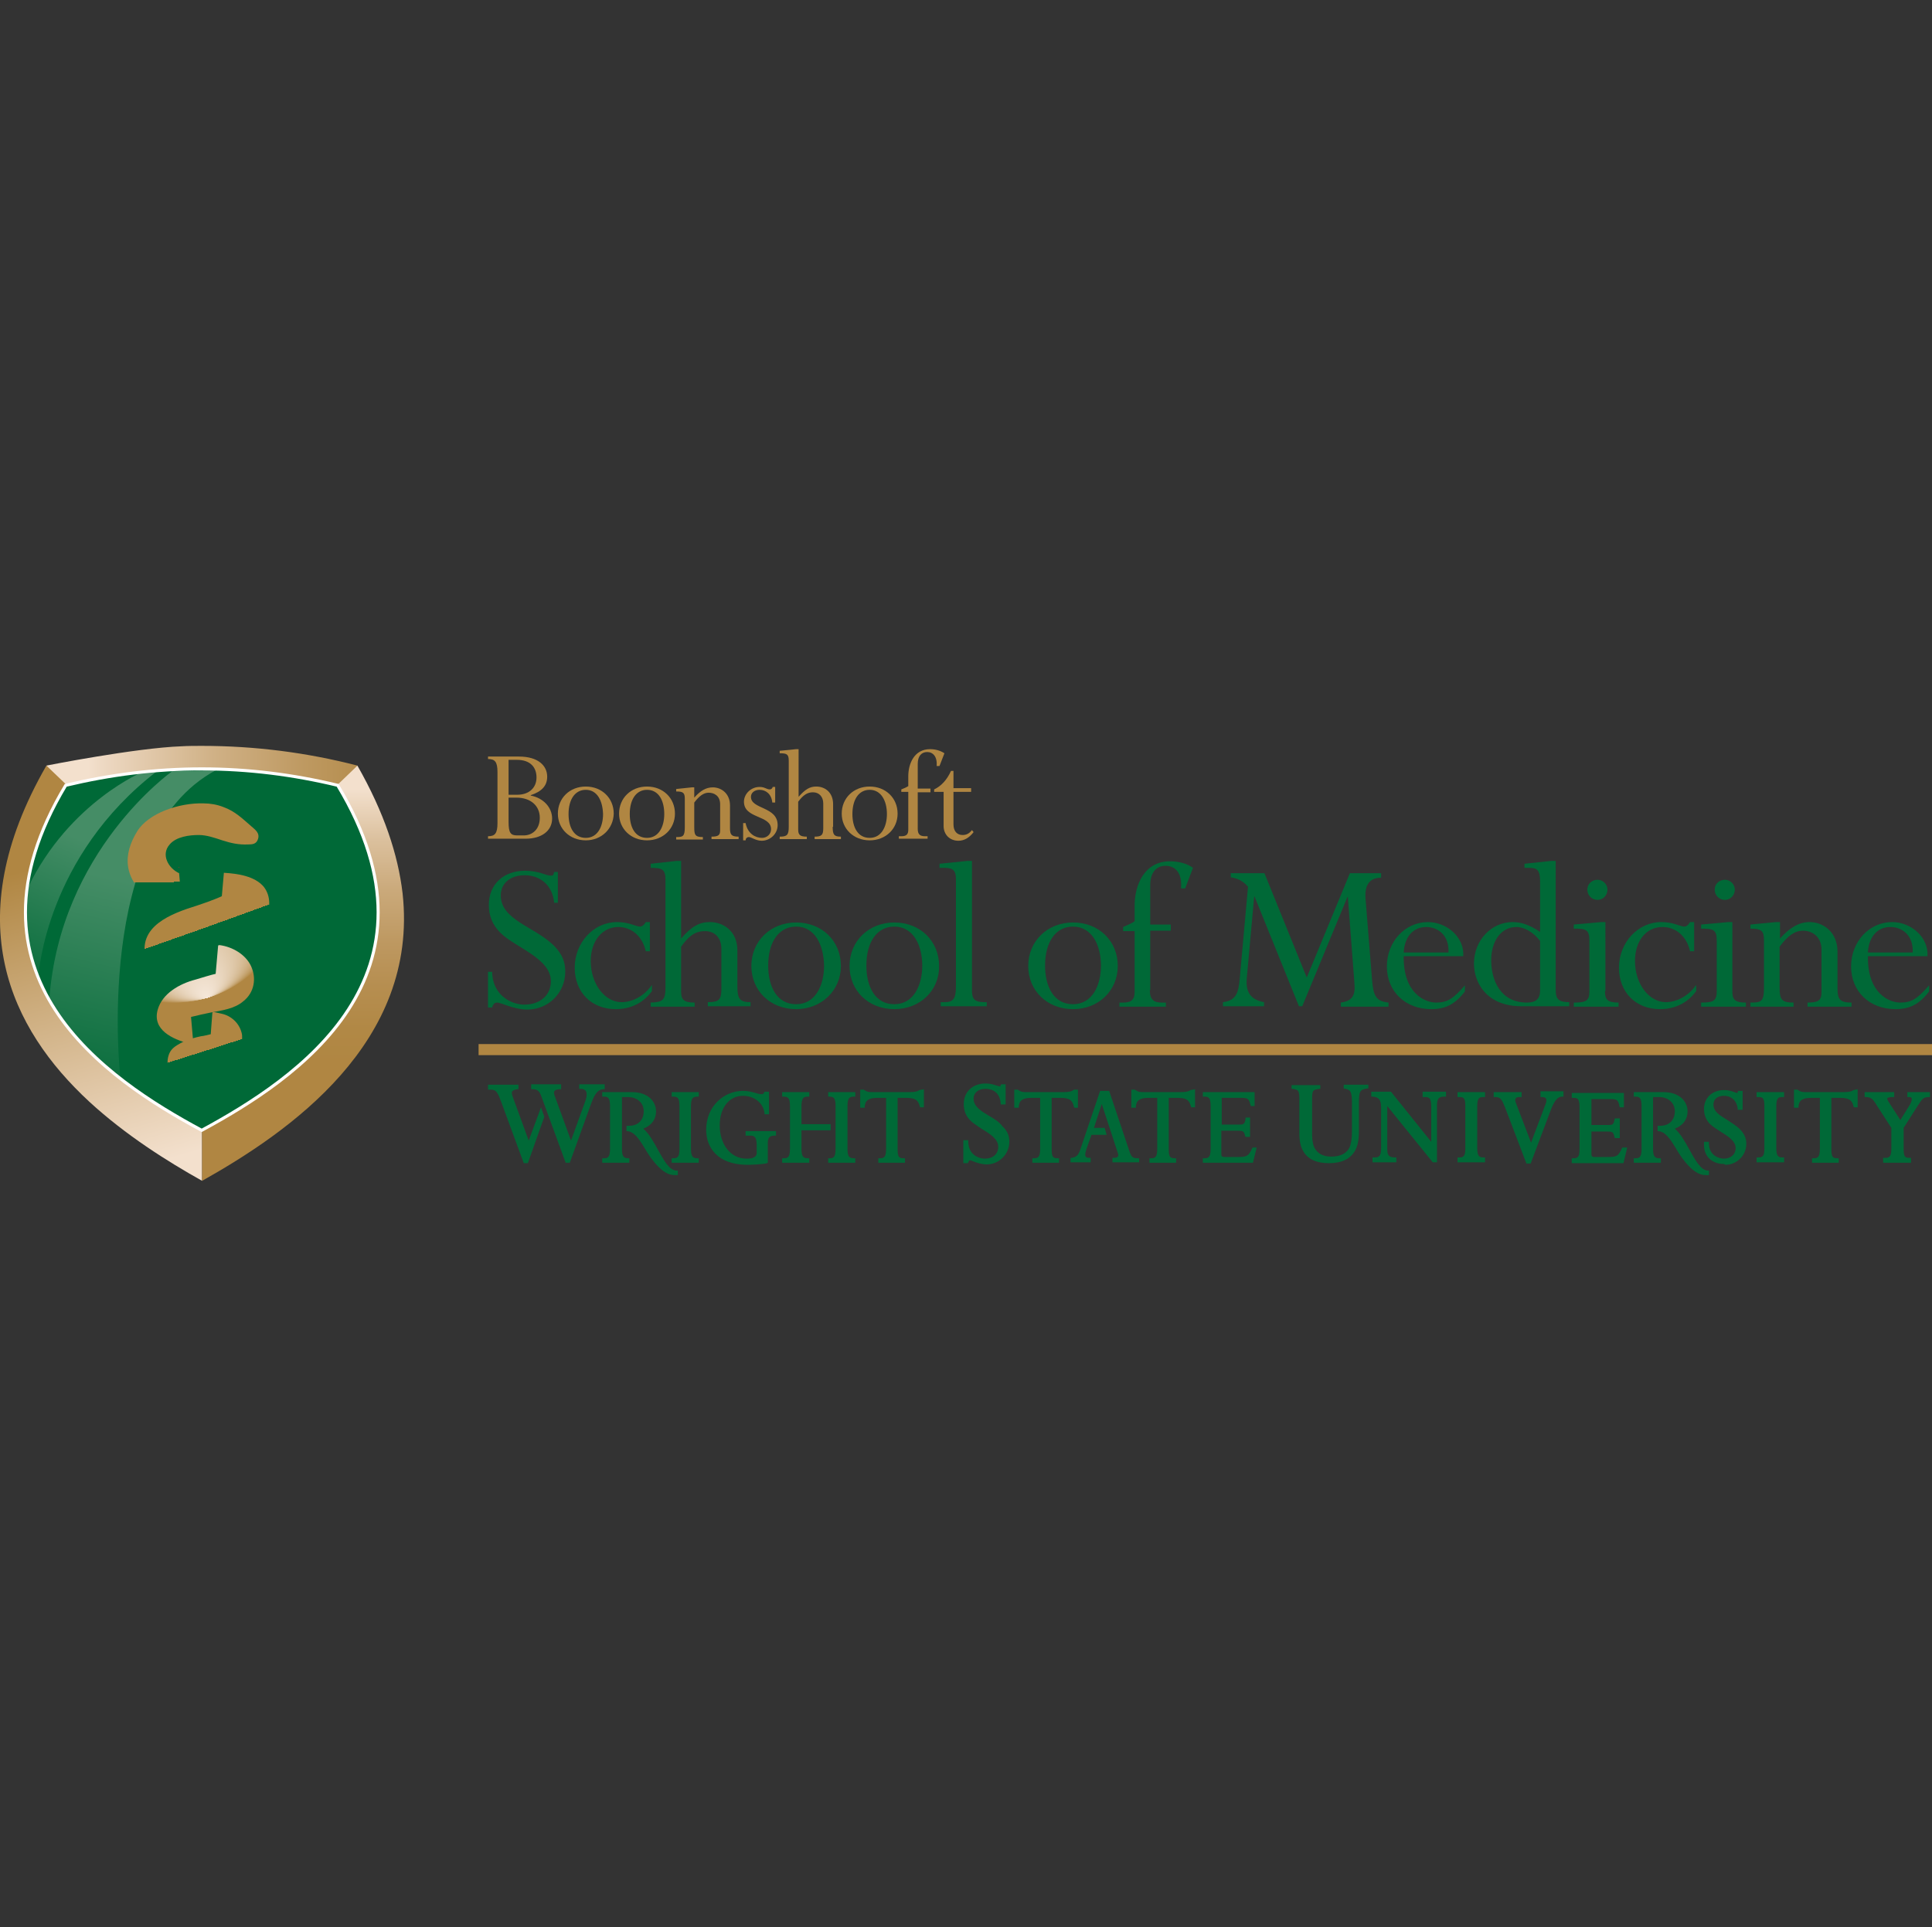<?xml version="1.0" encoding="utf-8"?>
<!-- Generator: Adobe Illustrator 26.0.1, SVG Export Plug-In . SVG Version: 6.00 Build 0)  -->
<svg version="1.1" id="Layer_1" xmlns="http://www.w3.org/2000/svg" xmlns:xlink="http://www.w3.org/1999/xlink" x="0px" y="0px"
	 viewBox="0 0 470.3 469.2" style="enable-background:new 0 0 470.3 469.2;" xml:space="preserve">
<rect x="0" y="0" width="470.3" height="469.2" fill="#333333" stroke="none"/>
<style type="text/css">
	.st0{fill:url(#SVGID_1_);}
	.st1{fill:url(#SVGID_00000169542992065294128700000018191112369815370430_);}
	.st2{fill:url(#SVGID_00000178925014964615561530000006337629483907006620_);}
	.st3{fill:#006937;}
	.st4{opacity:0.5;fill:url(#SVGID_00000009552341605107341180000008593279501610378139_);}
	.st5{opacity:0.5;fill:url(#SVGID_00000161617448062098181090000009958217282417798289_);}
	.st6{fill:url(#SVGID_00000160877110349463077390000005927680805378182308_);}
	.st7{fill:url(#SVGID_00000094580136549497724360000014525612419192925573_);}
	.st8{fill:url(#SVGID_00000085932165988967023180000016267515334991416720_);}
	.st9{fill:url(#SVGID_00000150799353220747028740000004914817518960468920_);}
	.st10{fill:none;stroke:#FFFFFF;stroke-width:0.744;}
	.st11{fill:none;stroke:#ED1C24;stroke-width:0.154;}
	.st12{fill:#B08642;}
</style>
<g>
	<g>
		<linearGradient id="SVGID_1_" gradientUnits="userSpaceOnUse" x1="21.402" y1="187.503" x2="100.18" y2="187.503">
			<stop  offset="0" style="stop-color:#F3E0CD"/>
			<stop  offset="5.082673e-02" style="stop-color:#EDD8C2"/>
			<stop  offset="0.388" style="stop-color:#D0B186"/>
			<stop  offset="0.67" style="stop-color:#BE9961"/>
			<stop  offset="0.882" style="stop-color:#B38B4A"/>
			<stop  offset="1" style="stop-color:#B08642"/>
		</linearGradient>
		<path class="st0" d="M87,186.4c-12.4-3.2-25-4.8-37.9-4.8c-1.6,0-3.3,0-4.9,0.1c-11.2,0.4-32.9,4.7-32.9,4.7l0.2,1.3l0.9,5.6h71.6
			L87,186.4z"/>
		
			<linearGradient id="SVGID_00000118364330837993371730000006635134429692523927_" gradientUnits="userSpaceOnUse" x1="19.232" y1="208.081" x2="40.338" y2="282.577">
			<stop  offset="0" style="stop-color:#B08642"/>
			<stop  offset="1" style="stop-color:#F3E0CD"/>
		</linearGradient>
		<path style="fill:url(#SVGID_00000118364330837993371730000006635134429692523927_);" d="M11.3,186.4
			c-21.8,37.9-8.6,64.2,10.4,81.8c8.9,8.2,19.1,14.6,27.5,19.3v-64.7L11.3,186.4z"/>
		
			<linearGradient id="SVGID_00000137851789955392452120000015995199777728619186_" gradientUnits="userSpaceOnUse" x1="73.725" y1="192.115" x2="73.725" y2="259.003">
			<stop  offset="0" style="stop-color:#F3E0CD"/>
			<stop  offset="0.186" style="stop-color:#DBC09D"/>
			<stop  offset="0.371" style="stop-color:#CAA97A"/>
			<stop  offset="0.549" style="stop-color:#BE9962"/>
			<stop  offset="0.717" style="stop-color:#B68E50"/>
			<stop  offset="0.872" style="stop-color:#B18845"/>
			<stop  offset="1" style="stop-color:#B08642"/>
		</linearGradient>
		<path style="fill:url(#SVGID_00000137851789955392452120000015995199777728619186_);" d="M86.5,186.9l0.5-0.5
			c6.5,11.4,9.9,21.7,11,31.1c4,36.4-27.8,58.2-48.8,70v-64.7L86.5,186.9z"/>
		<path class="st3" d="M49.2,275.2c23.1-12.5,61-37.7,33.1-84c-10.8-2.6-21.8-4-33.1-4c-11.3,0-22.2,1.4-33.1,4
			C-11.8,237.5,26.1,262.8,49.2,275.2z"/>
		
			<linearGradient id="SVGID_00000082336489046764792980000004210062860911826601_" gradientUnits="userSpaceOnUse" x1="31.904" y1="214.809" x2="18.718" y2="270.402">
			<stop  offset="0" style="stop-color:#8AB296"/>
			<stop  offset="1" style="stop-color:#006937"/>
		</linearGradient>
		<path style="opacity:0.5;fill:url(#SVGID_00000082336489046764792980000004210062860911826601_);" d="M18.9,252.9
			c2.9,3.3,10.4,9.6,10.4,9.6s-6.7-59,23.3-75l-10.7,0.3c0,0-27.4,19.3-29.9,55.7C12,243.5,15.9,249.6,18.9,252.9z"/>
		
			<linearGradient id="SVGID_00000039125828657161939880000003572933121859030461_" gradientUnits="userSpaceOnUse" x1="-342.039" y1="507.292" x2="-351.639" y2="547.769" gradientTransform="matrix(0.983 0.184 -0.184 0.983 450.498 -230.803)">
			<stop  offset="0" style="stop-color:#8AB296"/>
			<stop  offset="1" style="stop-color:#006937"/>
		</linearGradient>
		<path style="opacity:0.5;fill:url(#SVGID_00000039125828657161939880000003572933121859030461_);" d="M7,229.3
			c0.7,4.8,2.4,8,2.4,8s1.8-28.8,28.9-49.6l-3.3,0.1c0,0-18.1,7.4-28.2,28.3C6.1,217.9,6,222.7,7,229.3z"/>
		<g>
			
				<radialGradient id="SVGID_00000064315928910512764940000009664162317334470285_" cx="89.698" cy="165.551" r="48.059" fx="90.877" fy="213.596" gradientTransform="matrix(0.9 0 0 0.877 -33.621 27.301)" gradientUnits="userSpaceOnUse">
				<stop  offset="0" style="stop-color:#F5E7D9"/>
				<stop  offset="1" style="stop-color:#B08642"/>
			</radialGradient>
			<path style="fill:url(#SVGID_00000064315928910512764940000009664162317334470285_);" d="M44.4,221.8c0,0-4.3-0.1-7.6-2.6
				c-7.1-5.3-6.8-11.3-3.4-16.8c2.7-4.4,10.2-7,16.2-6.8c1.6,0,3.3,0.3,4.8,0.9c2.8,1,4.6,2.8,6.8,4.7c0.9,0.8,2.1,1.6,1.6,3.1
				c-0.4,1.2-1.3,1.3-2.4,1.3c-2.3,0.1-4.1-0.3-6.3-1c-1.8-0.6-3.8-1.3-5.7-1.3c-2.3,0-5.5,0.4-7.1,2.3c-2.2,2.5-0.3,5.8,2.3,7
				L44.4,221.8z"/>
			<g>
				
					<radialGradient id="SVGID_00000144299505923390438880000005198135949198827678_" cx="-602.394" cy="189.192" r="39.761" fx="-616.511" fy="226.363" gradientTransform="matrix(-0.931 0 0 0.877 -523.896 27.301)" gradientUnits="userSpaceOnUse">
					<stop  offset="0" style="stop-color:#F5E7D9"/>
					<stop  offset="1" style="stop-color:#B08642"/>
				</radialGradient>
				<path style="fill:url(#SVGID_00000144299505923390438880000005198135949198827678_);" d="M54.5,212.5l-0.5,5.7
					c0,0-2.1,1-6.1,2.3c-6.1,1.9-14.7,5-12.3,13.2c1.2,4,4.4,5.2,8.3,6.1c0.9,0.2,2.1,1.7,2.1,1.7s-0.8-9.4-0.8-9.4
					c0,0,6.9-1.8,7.4-1.9c4.3-1.1,9.4-2.4,11.8-6.3c1.5-2.5,1.6-5.7-0.2-8C62,213.3,57.9,212.7,54.5,212.5z"/>
				
					<radialGradient id="SVGID_00000082340292768653123510000002502165171862033818_" cx="-607.998" cy="217.211" r="30.087" fx="-616.873" fy="245.959" gradientTransform="matrix(-0.931 0 0 0.877 -523.896 27.301)" gradientUnits="userSpaceOnUse">
					<stop  offset="0" style="stop-color:#F5E7D9"/>
					<stop  offset="1" style="stop-color:#B08642"/>
				</radialGradient>
				<path style="fill:url(#SVGID_00000082340292768653123510000002502165171862033818_);" d="M61.1,235.2c-1.3-2.8-4.5-4.7-7.7-5.1
					c0,0-0.3,0.1-0.3,0.1l-0.6,6.9c-1,0.2-3.9,1.1-4.9,1.4c-3.9,1-8.1,3.4-9.2,7.3c-1.4,4.9,3.5,7.2,7.7,8.3c0.1,0,0.6-0.3,1.1,0.6
					l-0.2-1.4l-0.5-5.7c1.2-0.3,3.8-0.9,4.9-1.1c2.7-0.5,5.7-0.9,7.8-2.7C61.9,241.7,62.5,238.2,61.1,235.2z"/>
				
					<radialGradient id="SVGID_00000094607678604492079920000010258466157177591716_" cx="67.437" cy="230.52" r="31.471" fx="77.553" fy="260.321" gradientTransform="matrix(0.931 0 0 0.877 -21.427 27.301)" gradientUnits="userSpaceOnUse">
					<stop  offset="0" style="stop-color:#F5E7D9"/>
					<stop  offset="1" style="stop-color:#B08642"/>
				</radialGradient>
				<path style="fill:url(#SVGID_00000094607678604492079920000010258466157177591716_);" d="M58.8,251.4c-0.6-2.3-2.5-4.1-4.9-4.6
					c-0.1,0-1.2-0.3-1.8-0.4c-0.1,0-0.4,0.1-0.4,0.1l-0.4,5.3c-0.9,0.2-1.5,0.4-2.4,0.5c-1.4,0.3-2.8,0.7-4,1.2
					c-1.2,0.6-2.6,1.3-3.3,2.3c-0.7,1-1,2.6-0.7,3.8c0.3,1.4,1.2,2.5,2.3,3.4c0.7,0.5,1.4,1,2.2,1.5c1.1,0.6,2.2,1,3.8,1.4
					c-1.1-1-1.8-1.6-2.6-2.6c-0.8-1-2.5-3.8-0.3-4c1.8-0.1,4.3-0.4,6.1-0.8c1.8-0.3,3.4-0.8,4.7-2.1
					C58.5,255.2,59.3,253.2,58.8,251.4z"/>
			</g>
		</g>
		<path class="st10" d="M49.1,275.2c23.1-12.5,61-37.7,33.1-84c-10.8-2.6-21.8-4-33.1-4s-22.2,1.4-33.1,4
			C-11.8,237.5,26,262.8,49.1,275.2z"/>
		<line class="st11" x1="43.5" y1="211.2" x2="43.6" y2="211.2"/>
	</g>
	<g>
		<g>
			<path class="st12" d="M121.1,188c0-2.5-0.6-3.2-2.3-3.2v-0.6h7.5c4.8,0,6.9,2.3,6.9,4.9c0,2.2-1.3,3.6-4,4.5v0.1
				c3.1,0.6,5.2,2.9,5.2,5.6c0,3-2.6,4.9-6.4,4.9h-9.2v-0.6c1.7,0,2.3-0.7,2.3-3.2V188z M125.9,193.5c2.9,0,4.7-1.7,4.7-4.2
				c0-2.5-1.5-4.3-4.8-4.3h-2v8.5H125.9z M123.8,200.1c0,2.7,0.5,3.3,2.1,3.3h1.6c2,0,3.9-1.4,3.9-4.3c0-2.9-2.2-4.9-5.7-4.9h-1.9
				V200.1z"/>
			<path class="st12" d="M142.6,204.6c-3.9,0-6.8-2.8-6.8-6.5c0-3.8,2.9-6.6,6.8-6.6c3.9,0,6.8,2.8,6.8,6.6
				C149.3,201.8,146.4,204.6,142.6,204.6z M142.6,192.3c-2.6,0-4.2,2.3-4.2,5.9c0,3.2,1.3,5.8,4.2,5.8c2.9,0,4.2-2.8,4.2-5.8
				C146.7,195,145.4,192.3,142.6,192.3z"/>
			<path class="st12" d="M157.5,204.6c-3.9,0-6.8-2.8-6.8-6.5c0-3.8,2.9-6.6,6.8-6.6c3.9,0,6.8,2.8,6.8,6.6
				C164.3,201.8,161.4,204.6,157.5,204.6z M157.5,192.3c-2.6,0-4.2,2.3-4.2,5.9c0,3.2,1.3,5.8,4.2,5.8c2.9,0,4.2-2.8,4.2-5.8
				C161.7,195,160.4,192.3,157.5,192.3z"/>
			<path class="st12" d="M177.7,201.6c0,1.6,0.3,2.1,2.1,2.1v0.6h-6.6v-0.6c1.7,0,2.1-0.4,2.1-1.5v-6.4c0-2-1.4-2.8-2.8-2.8
				c-1.2,0-2.3,0.8-3.5,2.4v6c0,1.9,0.2,2.4,2.1,2.4v0.6h-6.5v-0.6c1.6,0,2.1-0.1,2.1-2.4v-6.9c0-1.5-0.4-1.8-2.1-1.8v-0.6l3.8-0.4
				h0.6v2.5c1.5-1.7,2.9-2.5,4.5-2.5c2.1,0,4.2,1.5,4.2,4.4V201.6z"/>
			<path class="st12" d="M188,195.4c-0.2-2.1-1.6-3.1-3.1-3.1c-1.2,0-2.1,0.7-2.1,1.7c0,3.1,6.5,2.3,6.5,6.9c0,2.1-1.8,3.8-3.9,3.8
				c-1.4,0-2.5-0.9-3.1-0.9c-0.5,0-0.8,0.4-0.8,0.8h-0.6v-4.2h0.6c0.5,2.6,2.4,3.6,4,3.6c1.2,0,2.2-0.9,2.2-2.1
				c0-3.5-6.6-2.5-6.6-6.7c0-1.9,1.7-3.6,3.8-3.6c1.3,0,1.7,0.6,2.5,0.6c0.3,0,0.6-0.2,0.7-0.6h0.6v3.8H188z"/>
			<path class="st12" d="M202.7,201.3c0,1.9,0.3,2.4,2,2.4v0.6h-6.4v-0.6c1.7,0,2.1-0.4,2.1-2v-6.1c0-1.6-1-2.7-2.5-2.7
				c-1.4,0-2.4,0.7-3.6,2.3v6.8c0,1.3,0.5,1.7,2.1,1.7v0.6h-6.6v-0.6c1.8,0,2.2-0.4,2.2-2.4v-16.1c0-1.6-0.5-1.8-2.2-1.8v-0.6l4-0.4
				h0.6V194c1.6-1.8,2.7-2.5,4.3-2.5c2.1,0,4.1,1.4,4.1,4.3V201.3z"/>
			<path class="st12" d="M211.7,204.6c-3.9,0-6.8-2.8-6.8-6.5c0-3.8,2.9-6.6,6.8-6.6c3.9,0,6.8,2.8,6.8,6.6
				C218.5,201.8,215.6,204.6,211.7,204.6z M211.7,192.3c-2.6,0-4.2,2.3-4.2,5.9c0,3.2,1.3,5.8,4.2,5.8c2.9,0,4.2-2.8,4.2-5.8
				C215.9,195,214.5,192.3,211.7,192.3z"/>
			<path class="st12" d="M223.4,201.8c0,1.4,0.6,1.8,1.8,1.8h0.6v0.6h-7v-0.6h0.6c1.3,0,1.7-0.5,1.7-1.6v-9.2h-1.7v-0.6
				c0.8-0.3,1.2-0.5,1.7-0.8V189c0-3,1.4-6.6,5.3-6.6c1.4,0,2.6,0.4,3.5,1l-1.2,3.1H228c0.2-2.3-0.9-3.4-2.3-3.4
				c-1.4,0-2.3,1-2.3,2.9v6h3.1v0.9h-3.1V201.8z"/>
			<path class="st12" d="M232.1,191.9h4.3v0.9h-4.3v7.9c0,1.7,0.9,2.6,2.2,2.6c0.9,0,1.6-0.3,2.3-1.2l0.4,0.5
				c-1.1,1.4-2.3,2.1-3.7,2.1c-2.1,0-3.6-1.5-3.6-3.6v-8.3h-2.3v-0.6c1.7-0.8,3.1-2.3,4.1-4.5h0.6V191.9z"/>
		</g>
	</g>
	<g>
		<g>
			<path class="st3" d="M135.9,219.8h-1c-0.5-4.8-3.9-6.7-7.2-6.7c-3.4,0-5.8,1.9-5.8,4.9c0,6,8.2,7.6,12.9,12.2
				c2.3,2.3,2.8,4.3,2.8,6.4c0,5.1-4.1,9.2-9.2,9.2c-3.4,0-6.3-1.7-7.4-1.7c-0.6,0-1,0.4-1.2,1.2h-1v-8.7h1c0.1,6,5,8,7.8,8
				c3.9,0,6.5-2.3,6.5-5.7c0-5.6-8.7-8.2-12.3-11.8c-2-2-2.8-4.2-2.8-6.8c0-5,3.6-8.3,8.8-8.3c3.4,0,5.1,1.2,6.3,1.2
				c0.5,0,0.6-0.1,0.8-0.9h0.9V219.8z"/>
			<path class="st3" d="M158.2,231.6h-1c-0.8-3.6-3.4-5.9-6.7-5.9c-3.9,0-6.7,3.4-6.7,8.3c0,5.5,3.4,10,7.5,10
				c2.4,0,5.4-1.3,7.4-4.2v1.5c-2.1,2.9-5.2,4.4-8.8,4.4c-5.9,0-10-4.1-10-10.1c0-6.1,4.6-11.1,10.3-11.1c3,0,4.6,1.1,5.6,1.1
				c0.5,0,1-0.4,1.4-1.1h1V231.6z"/>
			<path class="st3" d="M179.5,240.2c0,3,0.6,3.8,3.2,3.8v1h-10.4v-1c2.7,0,3.3-0.6,3.3-3.2V231c0-2.7-1.6-4.3-4-4.3
				c-2.3,0-3.9,1.1-5.8,3.8v10.9c0,2.1,0.8,2.7,3.3,2.7v1h-10.7v-1c3-0.1,3.6-0.6,3.6-3.8v-26c0-2.6-0.7-3-3.6-3v-1l6.4-0.7h1v18.9
				c2.5-2.9,4.4-4,7-4c3.3,0,6.7,2.2,6.7,6.9V240.2z"/>
			<path class="st3" d="M193.8,245.7c-6.3,0-10.9-4.5-10.9-10.5c0-6.1,4.7-10.6,10.9-10.6c6.3,0,10.9,4.5,10.9,10.6
				C204.7,241.1,200,245.7,193.8,245.7z M193.8,225.6c-4.2,0-6.8,3.7-6.8,9.5c0,5.1,2.1,9.4,6.8,9.4c4.7,0,6.8-4.6,6.8-9.4
				C200.5,230.1,198.4,225.6,193.8,225.6z"/>
			<path class="st3" d="M217.7,245.7c-6.3,0-10.9-4.5-10.9-10.5c0-6.1,4.7-10.6,10.9-10.6c6.3,0,10.9,4.5,10.9,10.6
				C228.7,241.1,224,245.7,217.7,245.7z M217.7,225.6c-4.2,0-6.8,3.7-6.8,9.5c0,5.1,2.1,9.4,6.8,9.4c4.7,0,6.8-4.6,6.8-9.4
				C224.5,230.1,222.3,225.6,217.7,225.6z"/>
			<path class="st3" d="M232.7,214c0-1.9-0.6-2.7-2.7-2.7h-1.3v-1l6.9-0.7h1v31.6c0,2.1,0.7,2.8,3.1,2.8h0.5v1H229v-1h1
				c2,0,2.7-0.8,2.7-3.8V214z"/>
			<path class="st3" d="M261.2,245.7c-6.3,0-10.9-4.5-10.9-10.5c0-6.1,4.7-10.6,10.9-10.6c6.3,0,10.9,4.5,10.9,10.6
				C272.1,241.1,267.5,245.7,261.2,245.7z M261.2,225.6c-4.2,0-6.8,3.7-6.8,9.5c0,5.1,2.1,9.4,6.8,9.4c4.7,0,6.8-4.6,6.8-9.4
				C268,230.1,265.8,225.6,261.2,225.6z"/>
			<path class="st3" d="M279.9,241.1c0,2.3,1,3,2.9,3h1v1h-11.3v-1h0.9c2,0,2.8-0.7,2.8-2.6v-14.8h-2.8v-1c1.3-0.6,1.9-0.8,2.8-1.4
				v-3.9c0-4.8,2.3-10.7,8.6-10.7c2.2,0,4.3,0.6,5.6,1.6l-1.9,5h-1c0.3-3.8-1.4-5.5-3.8-5.5c-2.2,0-3.7,1.6-3.7,4.7v9.6h5v1.5h-5
				V241.1z"/>
			<path class="st3" d="M336,213.7c-2.8,0.1-3.8,2-3.6,5l1.6,19.9c0.3,3.9,1,5.2,4,5.5v1h-11.6v-1c2.7-0.4,3.6-1.6,3.3-4.8
				l-1.6-20.9h-0.1L317,245h-0.8l-10.8-26.7h-0.1l-1.8,19.9c-0.3,3.3,0.9,5.2,4.2,5.8v1h-10v-1c3.3-0.4,3.8-2.4,4.1-5.9l2-22.2
				c-1.2-1.4-2.4-2-4.2-2.3v-1h8.2l10.3,25.4l10.5-25.4h7.6V213.7z"/>
			<path class="st3" d="M341.7,232.9c-0.1,9,5.2,11.2,7.9,11.2c2.8,0,4.2-1,7-4.2v1.5c-2.4,3.1-4.7,4.3-8.2,4.3
				c-6.3,0-10.8-4.3-10.8-10.4c0-6,4.4-10.8,10-10.8c4.6,0,8.9,3.7,8.6,8.3H341.7z M352.6,231.9c0.2-4.4-2.8-6.2-5.4-6.2
				c-3.3,0-5.3,2.5-5.5,6.2H352.6z"/>
			<path class="st3" d="M378.7,241.1c0,2.2,0.8,2.9,3.3,2.9v1h-11.6c-8.5,0-11.6-5.7-11.6-10.4c0-5.6,4.2-10.1,9.4-10.1
				c2.1,0,4.2,0.7,6.7,2.4v-12.2c0-2.9-0.7-3.4-2.7-3.4h-1.1v-1l6.6-0.7h1V241.1z M374.9,229.1c-1.6-2.1-3.8-3.4-5.8-3.4
				c-3.6,0-6.1,3.3-6.1,8.1c0,4.8,2.2,10.3,8.7,10.3c2.2,0,3.2-0.9,3.2-3V229.1z"/>
			<path class="st3" d="M390.7,241.3c0,2,0.5,2.8,3.3,2.8v1h-10.9v-1c3,0,3.8-0.4,3.8-2.8v-12.2c0-2.8-0.8-3-3.8-3v-1l6.7-0.6h1
				V241.3z M391.3,216.6c0,1.4-1.1,2.5-2.4,2.5c-1.4,0-2.5-1.1-2.5-2.5c0-1.4,1.1-2.4,2.5-2.4C390.2,214.2,391.3,215.3,391.3,216.6z
				"/>
			<path class="st3" d="M412.4,231.6h-1c-0.8-3.6-3.4-5.9-6.7-5.9c-4,0-6.7,3.4-6.7,8.3c0,5.5,3.4,10,7.5,10c2.4,0,5.4-1.3,7.4-4.2
				v1.5c-2.1,2.9-5.2,4.4-8.8,4.4c-5.9,0-10-4.1-10-10.1c0-6.1,4.6-11.1,10.3-11.1c3,0,4.6,1.1,5.6,1.1c0.5,0,1-0.4,1.4-1.1h1V231.6
				z"/>
			<path class="st3" d="M421.7,241.3c0,2,0.5,2.8,3.3,2.8v1h-10.9v-1c3,0,3.8-0.4,3.8-2.8v-12.2c0-2.8-0.8-3-3.8-3v-1l6.6-0.6h1
				V241.3z M422.3,216.6c0,1.4-1.1,2.5-2.4,2.5c-1.4,0-2.5-1.1-2.5-2.5c0-1.4,1.1-2.4,2.5-2.4C421.2,214.2,422.3,215.3,422.3,216.6z
				"/>
			<path class="st3" d="M447.3,240.7c0,2.6,0.6,3.4,3.4,3.4v1h-10.7v-1c2.7,0,3.4-0.6,3.4-2.5v-10.4c0-3.2-2.3-4.6-4.5-4.6
				c-2,0-3.7,1.2-5.7,3.9v9.8c0,3,0.4,3.8,3.4,3.8v1h-10.5v-1c2.7,0,3.3-0.2,3.3-3.8V229c0-2.4-0.6-2.9-3.3-2.9v-1l6.2-0.6h1v4
				c2.4-2.7,4.7-4,7.2-4c3.3,0,6.8,2.4,6.8,7.2V240.7z"/>
			<path class="st3" d="M454.7,232.9c-0.1,9,5.2,11.2,7.9,11.2c2.8,0,4.2-1,7-4.2v1.5c-2.4,3.1-4.7,4.3-8.2,4.3
				c-6.3,0-10.8-4.3-10.8-10.4c0-6,4.4-10.8,10-10.8c4.6,0,8.9,3.7,8.6,8.3H454.7z M465.6,231.9c0.2-4.4-2.8-6.2-5.4-6.2
				c-3.3,0-5.3,2.5-5.5,6.2H465.6z"/>
		</g>
	</g>
	<rect x="116.5" y="254.2" class="st12" width="353.8" height="2.7"/>
	<path id="XMLID_131_" class="st3" d="M163.5,265.9h6.6v1.1h-0.3c-1.1,0-1.6,0.3-1.6,2.3v10.4c0,2,0.5,2.3,1.6,2.3h0.3v1.1h-6.6V282
		h0.3c1.1,0,1.6-0.2,1.6-2.3v-10.4c0-2.1-0.5-2.3-1.6-2.3h-0.3V265.9z M181.7,276.5h1c1,0,1.5,0.4,1.5,2.4v1.8
		c0,1.2-1.3,1.4-2.5,1.4c-3.8,0-6.5-3.4-6.5-8.1c0-4.3,2.3-7.2,5.7-7.2c2.2,0,4.8,1.3,5.2,4.2l0,0.3h1.1v-5.5h-1.1l-0.1,0.2
		c-0.1,0.2-0.2,0.4-0.6,0.4c-0.5,0-0.9-0.1-1.5-0.3c-0.7-0.2-1.7-0.5-3.1-0.5c-4.4,0-8.9,3.6-8.9,9.5c0,4.1,2.6,8.5,10.1,8.5
		c0.6,0,3.7-0.1,4.7-0.4l0.2-0.1v-4.7c0-1.4,0.4-1.9,1.7-1.9h0.3v-1.1h-7.4V276.5z M201.6,267h0.3c1.1,0,1.5,0.4,1.5,2.3v10.4
		c0,2.2-0.6,2.3-1.5,2.3h-0.3v1.1h6.6V282h-0.3c-1.1,0-1.6-0.3-1.6-2.3v-10.4c0-2,0.5-2.3,1.6-2.3h0.3v-1.1h-6.6V267z M223.8,265.4
		c-0.4,0.3-1,0.5-2.4,0.5h-8.7c-0.6,0-1.1,0-1.5-0.1c-0.3-0.1-0.5-0.2-0.8-0.4l-0.1-0.1h-0.9v4.4h1.1l0-0.3c0.1-1.5,1-2.1,3.1-2.1
		h2.1v12.4c0,2.2-0.6,2.3-1.6,2.3h-0.3v1.1h6.5V282H220c-1.1,0-1.5-0.2-1.5-2.2v-12.5h2.2c2.5,0,2.9,0.9,3.2,2.1l0.1,0.2h0.9v-4.4
		L223.8,265.4L223.8,265.4z M240.8,271.7c-2-1.2-3.8-2.3-3.8-4.2c0-1.5,1.2-2.4,2.9-2.4c0.8,0,3.4,0.2,3.7,3.5l0,0.3h1.2v-4.9h-1.1
		l-0.1,0.2c-0.1,0.2-0.1,0.3-0.1,0.3c0,0,0,0-0.1,0c-0.2,0-0.5-0.1-0.8-0.2c-0.6-0.2-1.5-0.5-2.7-0.5c-3.1,0-5.3,2-5.3,5
		c0,1.6,0.5,2.9,1.6,4c0.7,0.7,1.7,1.3,2.7,2c2,1.2,4.1,2.5,4.1,4.4c0,1.8-1.3,2.9-3.3,2.9c-1.1,0-4-0.7-4-4.2l0-0.3h-1.2v5.6h1.1
		l0.1-0.2c0.2-0.5,0.3-0.5,0.4-0.5c0.2,0,0.5,0.1,0.9,0.3c0.8,0.3,2,0.7,3.2,0.7c3,0,5.5-2.5,5.5-5.5c0-1.5-0.5-2.7-1.7-3.8
		C243.2,273.1,242,272.4,240.8,271.7z M261.5,269.7h0.9v-4.4h-1l-0.1,0.1c-0.4,0.3-1,0.5-2.4,0.5h-8.7c-0.6,0-1.1,0-1.5-0.1
		c-0.3-0.1-0.5-0.2-0.8-0.4l-0.1-0.1h-0.9v4.4h1.1l0-0.3c0.1-1.5,1-2.1,3.1-2.1h2.1v12.4c0,2.2-0.6,2.3-1.6,2.3h-0.3v1.1h6.5V282
		h-0.3c-1.1,0-1.5-0.2-1.5-2.2v-12.5h2.2c2.5,0,2.9,0.9,3.2,2.1L261.5,269.7z M289.8,265.4c-0.4,0.3-1,0.5-2.4,0.5h-8.7
		c-0.6,0-1.1,0-1.5-0.1c-0.3-0.1-0.5-0.2-0.8-0.4l-0.1-0.1h-0.9v4.4h1.1l0-0.3c0.1-1.5,1-2.1,3.1-2.1h2.1v12.4
		c0,2.2-0.6,2.3-1.6,2.3h-0.3v1.1h6.5V282h-0.3c-1.1,0-1.5-0.2-1.5-2.2v-12.5h2.2c2.5,0,2.9,0.9,3.2,2.1l0.1,0.2h0.9v-4.4
		L289.8,265.4L289.8,265.4z M304.9,279.4l-0.1,0.2c-0.9,2-1.4,2.1-3.7,2.1h-2.9c-0.8,0-0.9-0.2-0.9-0.8v-5.6h3.8
		c1.6,0,1.7,0.1,2,1.3l0.1,0.2h1.1v-4.7h-1.1l0,0.3c-0.2,1.3-0.5,1.4-1.5,1.4h-4.3v-6.5h4.5c1.8,0,2.1,0.1,2.5,1.7l0.1,0.3h0.9v-3.4
		h-12.6v1.1h0.3c1.1,0,1.6,0.2,1.6,2.3v10.4c0,2.2-0.6,2.3-1.6,2.3h-0.3v1.1H305l0.9-3.7H304.9z M147.2,265.2v-1.2H141v1.1h0.3
		c0.6,0,1.1,0.2,1.3,0.5c0.3,0.5,0.3,1.4-0.2,2.7l-3.4,9.4l-3.9-10.7c-0.3-0.7-0.3-1.2-0.1-1.4c0.2-0.2,0.6-0.4,1.3-0.4h0.3v-1.2
		h-7.3v1.2h0.3c1.1,0,1.7,0.3,2.2,1.8l5.9,16.1h1l5.2-14.4c0.9-2.5,1.7-3.4,2.9-3.5L147.2,265.2z M195.1,279.7v-4.5h7.1v-1.5h-7.1
		v-4.4c0-2.2,0.7-2.3,1.6-2.3h0.3v-1.1h-6.6v1.1h0.3c1.2,0,1.6,0.4,1.6,2.3v10.4c0,2.2-0.6,2.3-1.6,2.3h-0.3v1.1h6.6V282h-0.3
		C195.6,282,195.1,281.7,195.1,279.7z M277,282c-1.3,0-1.6-0.3-2.1-1.8l-4.9-14.6h-2.2l-4.7,13.9c-0.5,1.6-0.9,2.2-2.2,2.4l-0.3,0
		v1.1h4.9v-1.1l-0.3,0c-0.5,0-0.8-0.1-0.9-0.3c-0.3-0.4,0-1.3,0.3-2.2l1.1-3.1h3.7l-0.5-1.7h-2.6l1.9-5.8l3.9,11.9
		c0.1,0.3,0.2,0.7,0,0.9c-0.2,0.3-0.7,0.3-1,0.3h-0.3v1.1h6.5V282H277z M164.6,285c-1.7-0.1-3-2.5-4.4-5c-1.1-2-2.2-4-3.6-5.2
		c2.5-1,3.1-2.8,3.1-4.2c0-2.3-1.8-4.7-5.9-4.7h-7.2v1.1h0.3c1,0,1.6,0.1,1.6,2.3v10.4c0,2.2-0.6,2.3-1.6,2.3h-0.3v1.1h6.6V282H153
		c-1.1,0-1.6-0.3-1.6-2.3v-12.6h1.4c2.3,0,3.9,1.4,3.9,3.5c0,1.7-1,3.5-3.6,3.5h-0.6v1.3c1.8,0,3,1.8,4.4,4.1
		c0.7,1.2,1.4,2.3,2.4,3.5c2.6,3.1,4.2,3.1,5.1,3.1c0.1,0,0.6,0,0.6,0l0-1.1L164.6,285z M131.7,269.6l-3,8.1l-3.9-10.7
		c-0.2-0.6-0.3-1-0.1-1.3c0.2-0.2,0.5-0.4,1.2-0.5l0.3,0v-1.1h-7.4v1.2h0.3c1.4,0,1.8,0,2.8,2.7l5.6,15.2h1l4-11.3L131.7,269.6z
		 M394.8,279.6c-0.9,2-1.3,2.1-3.7,2.1h-2.9c-0.7,0-0.8-0.2-0.8-0.7v-5.5h3.7c1.5,0,1.6,0.1,1.9,1.3l0.1,0.3h1.2v-4.8h-1.2l-0.1,0.3
		c-0.2,1.2-0.5,1.3-1.4,1.3h-4.2v-6.3h4.4c1.8,0,2.1,0.1,2.4,1.7l0.1,0.3h1v-3.5h-12.7v1.2h0.4c1,0,1.5,0.2,1.5,2.2v10.3
		c0,2-0.5,2.2-1.5,2.2h-0.4v1.2h12.6l0.9-3.8h-1.2L394.8,279.6z M374.9,267.1h0.4c0.5,0,0.8,0.1,1,0.3c0.2,0.3,0.2,0.8-0.1,1.5
		l-3.5,9.3l-3.7-9.7c-0.2-0.5-0.2-0.9,0-1.1c0.2-0.3,0.7-0.3,1-0.3h0.4v-1.2h-6.8v1.2l0.4,0c1.3,0,1.6,0.6,2.4,2.6l5.1,13.4l0.1,0.2
		h1l5-13.3c0.8-2,1.6-3,2.6-3h0.4v-1.3h-5.6V267.1z M346.4,267.1h0.4c1.1,0,1.6,0.2,1.6,2.3v8.6l-9.8-12.2h-4.8v1.2l0.3,0
		c1.6,0.1,2.1,0.8,2.1,2.7v9.7c0,2.2-0.5,2.4-1.7,2.4h-0.4v1.2h5.8v-1.2h-0.4c-1.3,0-1.8-0.5-1.8-1.9v-10.6l11,13.6l0.1,0.1h1v-13.8
		c0-1.7,0.4-2.2,1.8-2.2h0.4v-1.2h-5.7V267.1z M354.8,267.1h0.4c1.1,0,1.5,0.2,1.5,2.2v10.3c0,2-0.5,2.2-1.5,2.2h-0.4v1.2h6.7v-1.2
		h-0.4c-0.9,0-1.5-0.2-1.5-2.2v-10.3c0-2.1,0.6-2.2,1.5-2.2h0.4v-1.2h-6.7V267.1z M464.3,265.9v1.2h0.4c0.3,0,0.6,0.1,0.6,0.2
		c0.2,0.3,0,1-0.4,1.7l-2.3,3.7l-2.9-4.5c-0.3-0.5-0.3-0.7-0.3-0.8c0,0,0.2-0.3,1.3-0.3h0.4v-1.2h-7.2v1.2l0.4,0
		c1.2,0.1,1.6,0.4,2.6,2.1l3.5,5.4v5.1c0,2.2-0.7,2.2-1.6,2.2h-0.4v1.2h6.8v-1.2h-0.4c-1.1,0-1.4-0.3-1.4-2.2v-5.1l3.7-5.8
		c0.9-1.4,1.2-1.6,2.3-1.7l0.4,0v-1.2H464.3z M427.6,267.1h0.4c1.1,0,1.5,0.2,1.5,2.2v10.3c0,2-0.5,2.2-1.5,2.2h-0.4v1.2h6.7v-1.2
		h-0.4c-0.9,0-1.5-0.2-1.5-2.2v-10.3c0-2.1,0.6-2.2,1.5-2.2h0.4v-1.2h-6.7V267.1z M415.7,285c-1.7-0.1-3-2.5-4.4-5
		c-1.1-2-2.2-4-3.6-5.2c2.5-1,3.1-2.8,3.1-4.2c0-2.3-1.8-4.7-5.9-4.7h-7.2v1.1h0.3c1,0,1.6,0.1,1.6,2.3v10.4c0,2.2-0.6,2.3-1.6,2.3
		h-0.3v1.1h6.6V282H404c-1.1,0-1.6-0.3-1.6-2.3v-12.6h1.4c2.3,0,3.9,1.4,3.9,3.5c0,1.7-1,3.5-3.6,3.5h-0.6v1.3c1.8,0,3,1.8,4.4,4.1
		c0.7,1.2,1.4,2.3,2.4,3.5c2.6,3.1,4.2,3.1,5.1,3.1c0.1,0,0.6,0,0.6,0l0-1.1L415.7,285z M420,283.6c2.8,0,5.1-2.3,5.1-5.1
		c0-1.4-0.5-2.5-1.6-3.6c-0.9-0.9-2-1.5-3-2.2c-1.8-1.1-3.4-2-3.4-3.8c0-1.3,1-2.1,2.6-2.1c1.4,0,3,0.8,3.3,3.1l0,0.3h1.2v-4.6h-1.1
		l-0.1,0.3c0,0.1,0,0.1-0.1,0.2c-0.2,0-0.4-0.1-0.7-0.2c-0.6-0.2-1.4-0.5-2.5-0.5c-2.9,0-4.9,1.9-4.9,4.6c0,1.5,0.5,2.7,1.5,3.7
		c0.6,0.6,1.6,1.2,2.5,1.8c1.8,1.1,3.7,2.3,3.7,4c0,1.6-1.2,2.6-2.9,2.6c-1,0-3.6-0.7-3.6-3.7l0-0.4h-1.2v0.8c0,2.8,2,4.6,4.9,4.6
		L420,283.6z M326.8,265l0.2,0c0.8,0.1,1.3,0.3,1.6,0.6c0.2,0.2,0.5,0.9,0.5,2.7v7.2c0,1.7-0.2,3-0.6,3.9c-0.7,1.4-2.2,2.2-4.4,2.2
		c-2,0-3.3-0.7-4.1-2.1c-0.4-0.8-0.6-1.9-0.6-3.3v-8.9c0-1.2,0.2-1.7,0.4-1.8c0.2-0.2,0.7-0.3,1.4-0.4l0.2,0v-0.9h-7v0.9l0.2,0
		c0.8,0.1,1.2,0.3,1.3,0.4c0.2,0.2,0.4,0.6,0.4,1.8v8.7c0,1.7,0.3,3.2,0.9,4.2c1.1,2,3.2,3,6.3,3c3.1,0,5.2-1,6.4-3.1
		c0.6-1.1,0.9-2.6,0.9-4.6v-7.2c0-1.8,0.2-2.4,0.5-2.7c0.2-0.3,0.8-0.5,1.6-0.6l0.2,0v-0.9h-6V265z M451.2,265.4
		c-0.4,0.3-1,0.5-2.4,0.5H440c-0.6,0-1.1,0-1.5-0.1c-0.3-0.1-0.5-0.2-0.8-0.4l-0.1-0.1h-0.9v4.4h1.1l0-0.3c0.1-1.5,1-2.1,3.1-2.1
		h2.1v12.4c0,2.2-0.6,2.3-1.6,2.3h-0.3v1.1h6.5V282h-0.3c-1.1,0-1.5-0.2-1.5-2.2v-12.5h2.2c2.5,0,2.9,0.9,3.2,2.1l0.1,0.2h0.9v-4.4
		L451.2,265.4L451.2,265.4z"/>
</g>
</svg>
